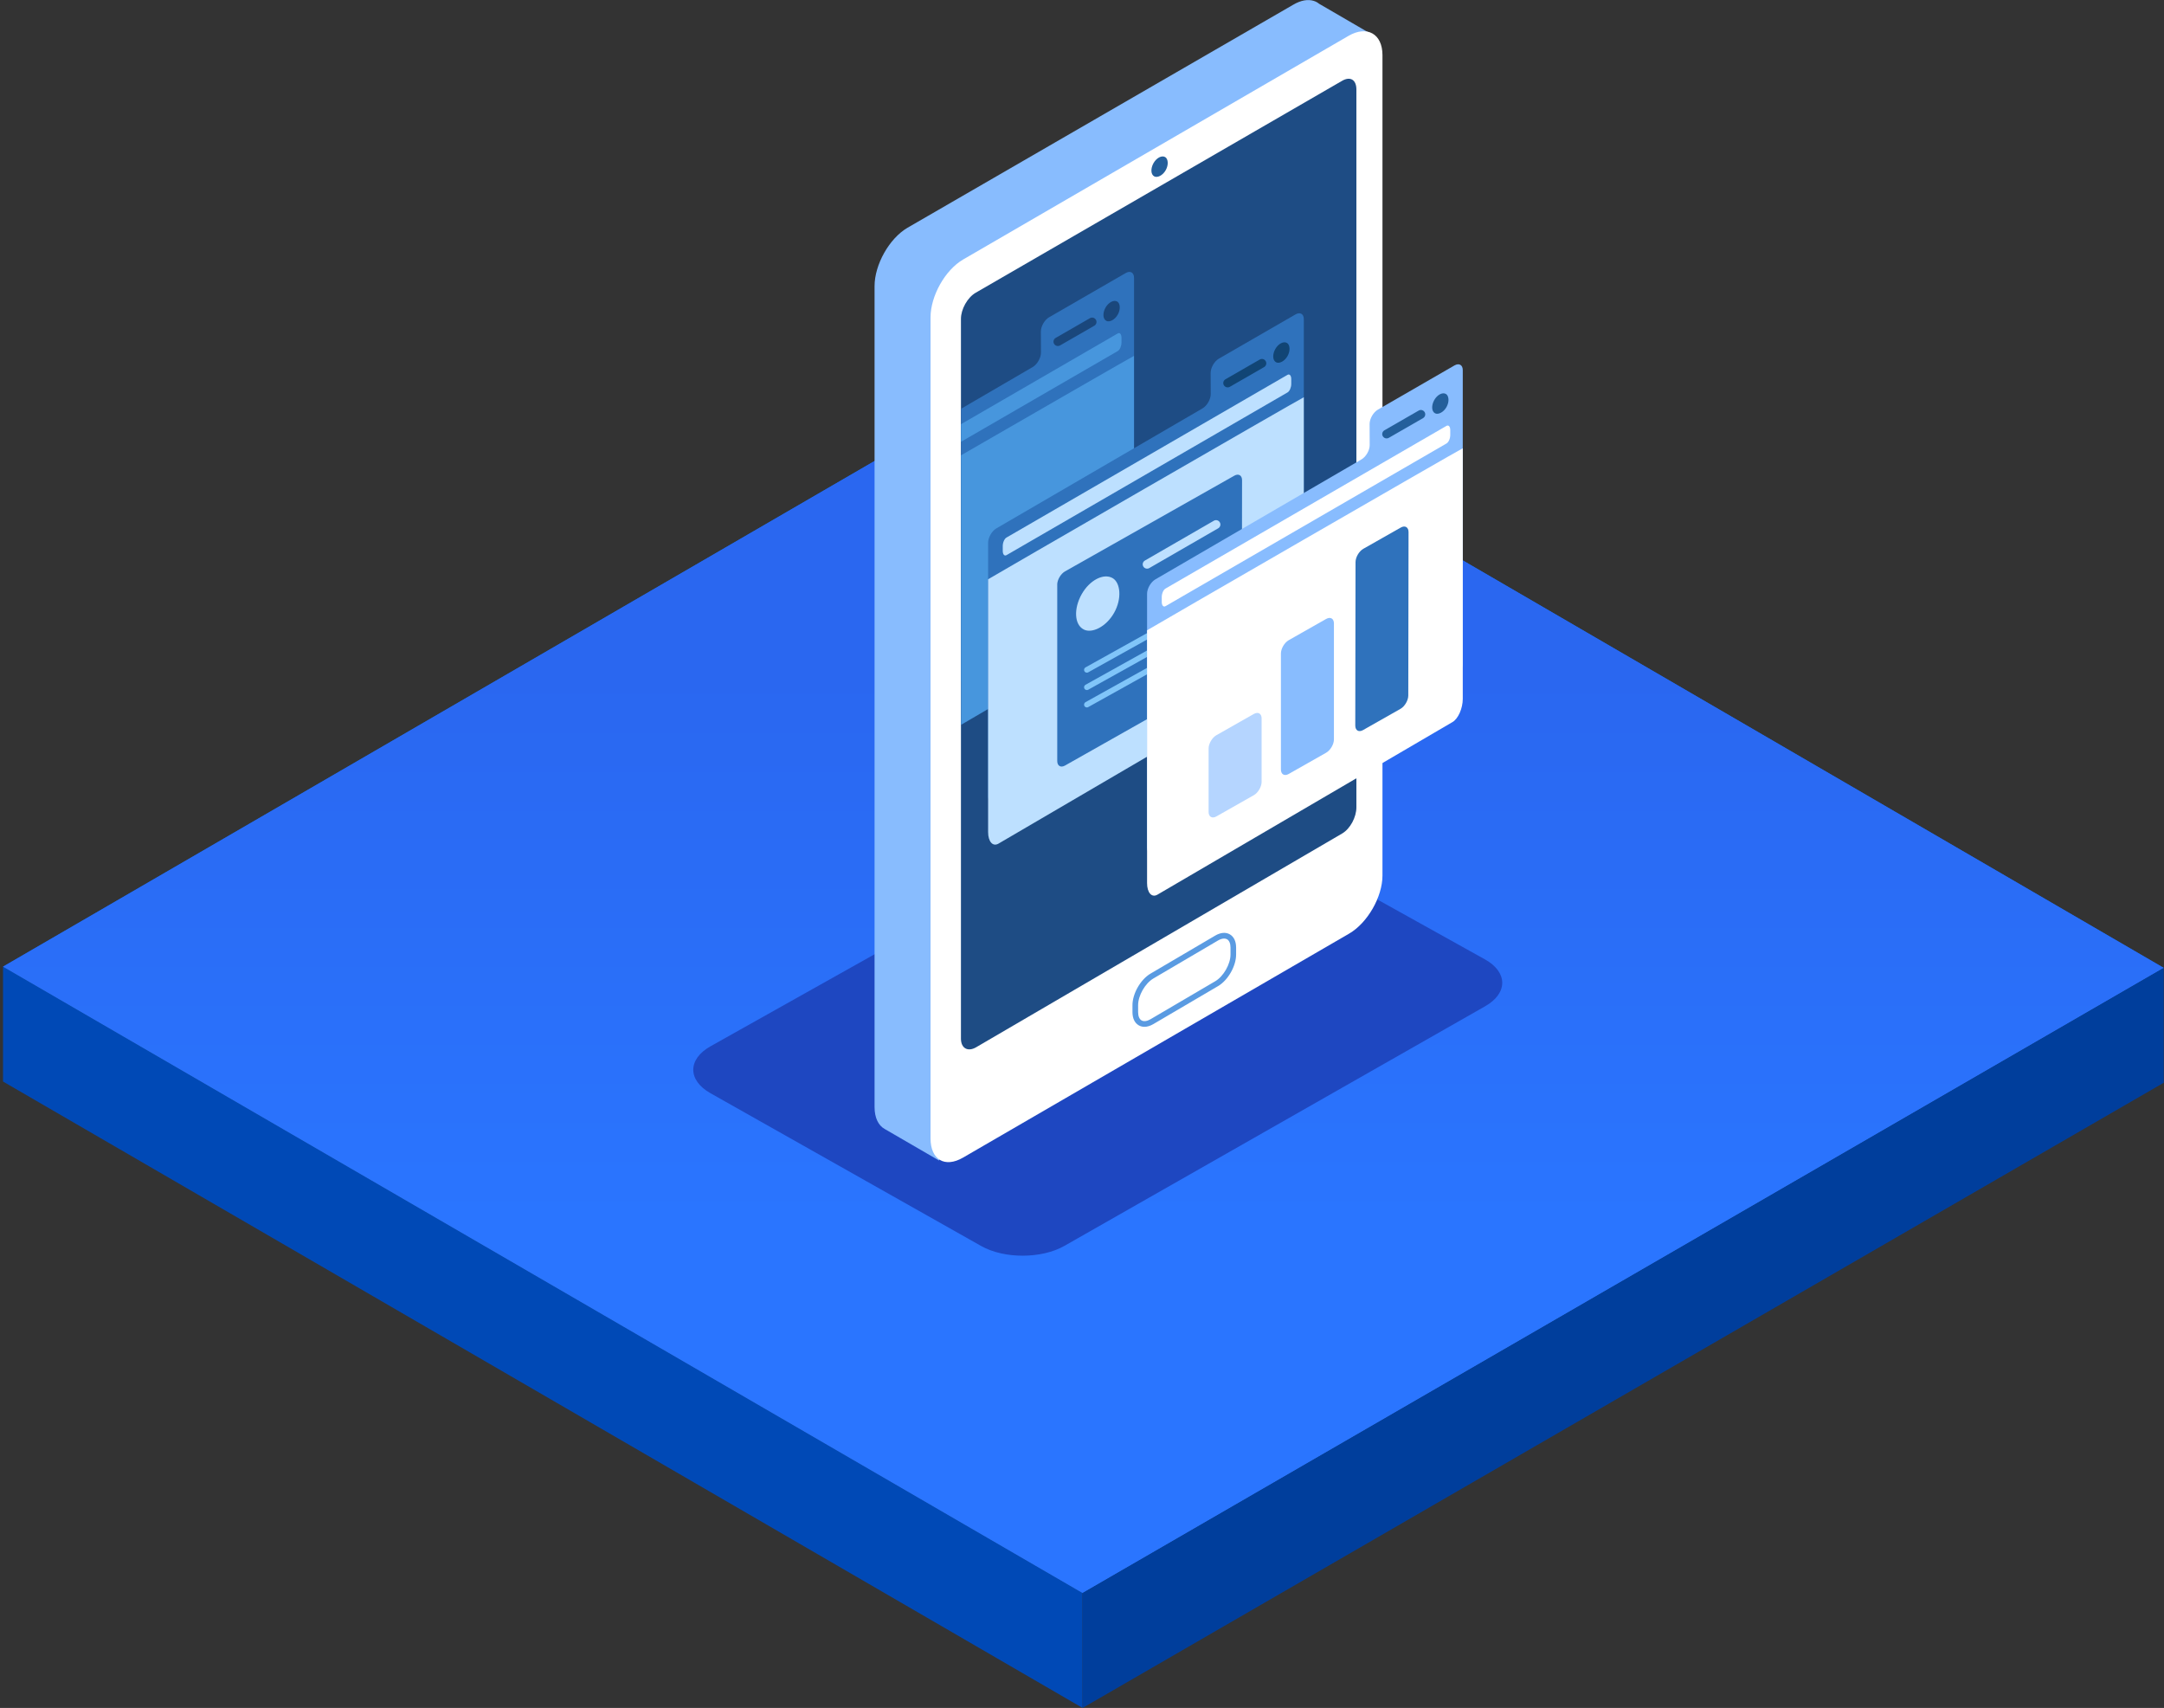 <svg width="702" height="554" viewBox="0 0 702 554" fill="none" xmlns="http://www.w3.org/2000/svg">
    <rect x="0" y="0" width="702" height="554" fill="#333333" stroke="none"/>
    <g clip-path="url(#clip0)">
        <path d="M0.985 350.813L351.197 554V516.731L0.985 313.544V350.813Z" fill="#0049B6"/>
        <path d="M0.985 313.543L351.197 516.73L701.917 313.953L351.451 110.243L0.985 313.543Z" fill="url(#paint0_linear)"/>
        <path d="M0.985 313.543L351.197 516.73L701.917 313.953L351.451 110.243L0.985 313.543Z" fill="url(#paint1_linear)"/>
        <path d="M701.917 351.207L351.197 553.998V516.729L701.917 313.952V351.207Z" fill="#003E9C"/>
    </g>
    <g clip-path="url(#clip1)">
        <g style="mix-blend-mode:multiply">
            <path d="M230.463 354.592C223.034 350.405 223.048 343.554 230.492 339.381L367.315 262.638C374.758 258.465 386.938 258.451 394.395 262.596L481.711 311.188C489.168 315.332 489.197 322.183 481.782 326.398L345.282 404.128C337.867 408.343 325.73 408.371 318.301 404.17L230.463 354.592Z" fill="#1e47c1"/>
        </g>
        <path d="M445.454 11.416L427.903 1.21C427.41 0.801 426.846 0.505 426.24 0.308L426.211 0.294H426.197C424.351 -0.298 422.039 0.054 419.544 1.52L294.364 73.893C288.429 77.389 283.707 85.89 283.707 92.783V359.072C283.707 362.582 284.947 365.049 286.949 366.177L304.612 376.425L314.001 353.8L418.19 292.521C424.196 289.152 429.073 280.75 429.073 273.857V52.114L445.454 11.416Z" fill="#88BCFE"/>
        <path d="M301.864 369.238C301.864 376.131 306.46 378.936 312.423 375.483L437.645 302.842C443.608 299.388 448.471 290.916 448.471 284.022V17.86C448.471 10.967 443.452 8.162 437.49 11.615L312.493 84.143C306.53 87.597 301.864 96.069 301.864 102.963V369.238Z" fill="white"/>
        <path d="M311.732 336.913C311.732 340.014 313.945 341.269 316.623 339.718L435.389 270.362C438.067 268.797 440.013 264.991 440.013 261.89V29.024C440.013 25.923 438.081 24.654 435.389 26.205L316.51 94.955C313.832 96.506 311.732 100.312 311.732 103.413V336.913Z" fill="#1E4C84"/>
        <path d="M371.262 333.065C370.6 333.065 369.979 332.91 369.415 332.586C368.09 331.825 367.371 330.302 367.371 328.301V326.045C367.371 322.295 369.993 317.714 373.222 315.811L394.212 303.476C395.946 302.461 397.623 302.306 398.948 303.067C400.273 303.829 400.992 305.351 400.992 307.353V309.622C400.992 313.372 398.37 317.954 395.142 319.857L374.152 332.177C373.151 332.769 372.164 333.065 371.262 333.065ZM397.102 304.435C396.524 304.435 395.847 304.646 395.142 305.055L374.152 317.39C371.474 318.969 369.204 322.93 369.204 326.045V328.301C369.204 329.612 369.613 330.584 370.332 330.993C371.051 331.402 372.108 331.261 373.236 330.598L394.226 318.278C396.904 316.699 399.174 312.738 399.174 309.622V307.353C399.174 306.042 398.765 305.069 398.046 304.66C397.764 304.519 397.454 304.435 397.102 304.435Z" fill="#5A9BE2"/>
        <path d="M374.194 52.92C373.221 54.654 373.278 56.627 374.476 57.233C375.463 57.727 377.196 56.923 378.169 55.189C379.142 53.455 378.944 51.538 378 50.96C376.886 50.298 375.166 51.2 374.194 52.92Z" fill="#245F9B"/>
        <path d="M365.201 88.555L340.334 102.906C338.854 103.752 337.656 105.852 337.656 107.558L337.684 114.381C337.684 116.086 336.486 118.187 335.019 119.047L311.788 132.58V221.009L365.201 189.827C366.681 188.967 367.879 186.867 367.879 185.161V102.864C367.879 101.158 367.879 98.367 367.879 96.661V90.106C367.879 88.4 366.667 87.709 365.201 88.555Z" fill="#2F72BC"/>
        <path d="M358.632 99.775C357.659 101.509 357.716 103.483 358.914 104.089C359.901 104.582 361.635 103.779 362.607 102.045C363.58 100.311 363.383 98.394 362.438 97.816C361.325 97.168 359.605 98.056 358.632 99.775Z" fill="#1A477C"/>
        <path d="M343.167 112.238C342.673 112.238 342.208 111.984 341.94 111.533C341.545 110.857 341.785 109.997 342.462 109.602L353.584 103.202C354.261 102.821 355.121 103.047 355.515 103.724C355.91 104.4 355.67 105.26 354.994 105.655L343.871 112.055C343.646 112.168 343.406 112.238 343.167 112.238Z" fill="#1A477C"/>
        <path d="M311.773 147.678V235.106L364.524 204.248C366.356 203.205 367.865 199.822 367.865 196.707V115.438C366.751 115.988 338.374 132.326 311.773 147.678Z" fill="#4796DD"/>
        <path d="M362.593 108.162L311.773 137.582V143.292L362.593 113.872C363.269 113.491 363.805 112.265 363.805 111.123V109.53C363.805 108.388 363.269 107.782 362.593 108.162Z" fill="#4796DD"/>
        <path d="M390.096 132.467C391.576 131.607 392.774 129.506 392.76 127.801L392.732 120.978C392.732 119.272 393.93 117.186 395.41 116.326L420.277 101.975C421.757 101.129 422.97 101.82 422.955 103.526V110.081C422.955 111.787 422.955 114.578 422.955 116.283V125.742C422.955 127.448 422.955 130.239 422.955 131.945V198.567C422.955 200.272 421.743 202.373 420.277 203.233L323.22 259.874C321.74 260.734 320.542 260.043 320.542 258.337V176.054C320.542 174.348 321.754 172.248 323.22 171.388L390.096 132.467Z" fill="#2F72BC"/>
        <path d="M422.955 128.857V210.126C422.955 213.241 421.447 216.624 419.614 217.667L323.883 273.66C322.05 274.703 320.542 272.997 320.542 269.896V187.895C321.247 187.416 420.813 129.901 422.955 128.857Z" fill="#BDE0FF"/>
        <path d="M325.293 178.704C325.293 179.832 325.843 180.452 326.506 180.072L417.67 127.293C418.346 126.912 418.882 125.686 418.882 124.544V122.951C418.882 121.824 418.332 121.203 417.67 121.584L326.506 174.362C325.829 174.743 325.293 175.969 325.293 177.111V178.704Z" fill="#BDE0FF"/>
        <path d="M342.957 189.671C342.957 188.078 344.099 186.133 345.48 185.343L400.401 154.302C401.783 153.513 402.925 154.175 402.925 155.768L402.84 213.001C402.84 214.594 401.698 216.539 400.317 217.329L345.494 248.314C344.113 249.103 342.971 248.441 342.971 246.848V189.671H342.957Z" fill="#2F72BC"/>
        <path d="M413.708 113.211C412.735 114.945 412.792 116.919 413.99 117.525C414.977 118.018 416.711 117.215 417.683 115.481C418.656 113.747 418.459 111.83 417.514 111.252C416.415 110.589 414.681 111.478 413.708 113.211Z" fill="#114575"/>
        <path d="M398.244 125.657C397.751 125.657 397.286 125.404 397.018 124.953C396.623 124.276 396.863 123.416 397.539 123.021L408.662 116.621C409.339 116.227 410.198 116.466 410.593 117.143C410.988 117.82 410.748 118.679 410.072 119.074L398.949 125.474C398.724 125.601 398.484 125.657 398.244 125.657Z" fill="#114575"/>
        <path d="M350.878 192.773C348.298 197.369 348.453 202.627 351.611 204.206C354.233 205.517 358.828 203.36 361.422 198.764C364.002 194.169 363.48 189.052 360.971 187.543C358.039 185.809 353.457 188.178 350.878 192.773Z" fill="#BDE0FF"/>
        <path d="M372.109 184.456C371.616 184.456 371.15 184.202 370.883 183.751C370.488 183.075 370.728 182.215 371.404 181.82L393.776 168.907C394.453 168.513 395.312 168.752 395.707 169.429C396.102 170.106 395.862 170.966 395.186 171.36L372.814 184.273C372.588 184.4 372.349 184.456 372.109 184.456Z" fill="#BDE0FF"/>
        <path d="M352.584 218.189C352.26 218.189 351.95 218.02 351.781 217.724C351.541 217.287 351.696 216.723 352.133 216.483L394.043 193.139C394.48 192.899 395.044 193.054 395.283 193.491C395.523 193.928 395.368 194.492 394.931 194.732L353.021 218.076C352.894 218.161 352.739 218.189 352.584 218.189Z" fill="#80C5F9"/>
        <path d="M352.584 223.829C352.26 223.829 351.95 223.659 351.781 223.363C351.541 222.926 351.696 222.363 352.133 222.123L394.043 198.779C394.48 198.539 395.044 198.694 395.283 199.131C395.523 199.568 395.368 200.132 394.931 200.371L353.021 223.716C352.894 223.8 352.739 223.829 352.584 223.829Z" fill="#80C5F9"/>
        <path d="M352.584 229.466C352.26 229.466 351.95 229.297 351.781 229.001C351.541 228.564 351.696 228 352.133 227.761L394.043 204.416C394.48 204.177 395.044 204.332 395.283 204.769C395.523 205.206 395.368 205.769 394.931 206.009L353.021 229.353C352.894 229.438 352.739 229.466 352.584 229.466Z" fill="#80C5F9"/>
        <path d="M441.662 149.017C443.143 148.157 444.341 146.057 444.327 144.351L444.299 137.528C444.299 135.823 445.497 133.736 446.977 132.877L471.844 118.526C473.324 117.68 474.536 118.371 474.522 120.077V126.632C474.522 128.337 474.522 131.129 474.522 132.834V142.293C474.522 143.999 474.522 146.79 474.522 148.496V215.117C474.522 216.823 473.31 218.924 471.844 219.783L374.787 276.425C373.307 277.284 372.109 276.594 372.109 274.888V192.605C372.109 190.899 373.321 188.799 374.787 187.939L441.662 149.017Z" fill="#88BCFE"/>
        <path d="M474.522 145.408V226.676C474.522 229.792 473.013 233.175 471.181 234.218L375.449 290.211C373.617 291.254 372.108 289.548 372.108 286.447V204.446C372.813 203.966 472.379 146.451 474.522 145.408Z" fill="white"/>
        <path d="M376.873 195.255C376.873 196.383 377.423 197.003 378.085 196.622L469.249 143.844C469.926 143.463 470.462 142.237 470.462 141.095V139.502C470.462 138.374 469.912 137.754 469.249 138.135L378.085 190.913C377.408 191.294 376.873 192.52 376.873 193.662V195.255Z" fill="white"/>
        <path d="M392.07 242.803C392.07 241.21 393.211 239.265 394.593 238.476L406.744 231.582C408.126 230.793 409.268 231.455 409.268 233.048V253.601C409.268 255.194 408.126 257.14 406.744 257.929L394.593 264.823C393.211 265.612 392.07 264.949 392.07 263.356V242.803Z" fill="#B5D5FF"/>
        <path d="M415.528 211.987C415.528 210.394 416.67 208.449 418.052 207.659L430.203 200.766C431.585 199.976 432.727 200.639 432.727 202.232V239.828C432.727 241.421 431.585 243.366 430.203 244.156L418.052 251.049C416.67 251.839 415.528 251.176 415.528 249.583V211.987Z" fill="#88BCFE"/>
        <path d="M439.733 182.341C439.733 180.748 440.875 178.803 442.257 178.014L454.408 171.12C455.789 170.331 456.931 170.993 456.931 172.586L456.847 225.59C456.847 227.183 455.705 229.129 454.323 229.918L442.172 236.812C440.79 237.601 439.649 236.938 439.649 235.345L439.733 182.341Z" fill="#2F72BC"/>
        <path d="M465.274 129.76C464.302 131.494 464.358 133.468 465.556 134.074C466.543 134.567 468.277 133.764 469.25 132.03C470.222 130.296 470.025 128.379 469.08 127.801C467.981 127.138 466.247 128.026 465.274 129.76Z" fill="#245F9B"/>
        <path d="M449.811 142.208C449.317 142.208 448.852 141.954 448.584 141.503C448.189 140.827 448.429 139.967 449.106 139.572L460.228 133.172C460.905 132.777 461.765 133.017 462.159 133.694C462.554 134.37 462.314 135.23 461.638 135.625L450.515 142.025C450.29 142.152 450.05 142.208 449.811 142.208Z" fill="#245F9B"/>
    </g>
    <defs>
        <linearGradient id="paint0_linear" x1="352.211" y1="409.13" x2="352.211" y2="131.165" gradientUnits="userSpaceOnUse">
            <stop stop-color="#055FE6"/>
            <stop offset="1" stop-color="#0679FF"/>
        </linearGradient>
        <linearGradient id="paint1_linear" x1="351.451" y1="435.041" x2="351.451" y2="185.893" gradientUnits="userSpaceOnUse">
            <stop offset="0.158" stop-color="#2A75FF"/>
            <stop offset="0.867" stop-color="#2A67F0"/>
        </linearGradient>
        <clipPath id="clip0">
            <rect width="700.932" height="443.756" fill="white" transform="translate(0.985 110.243)"/>
        </clipPath>
        <clipPath id="clip1">
            <rect width="699.823" height="552.216" fill="white" transform="translate(2.096 0.027)"/>
        </clipPath>
    </defs>
</svg>
